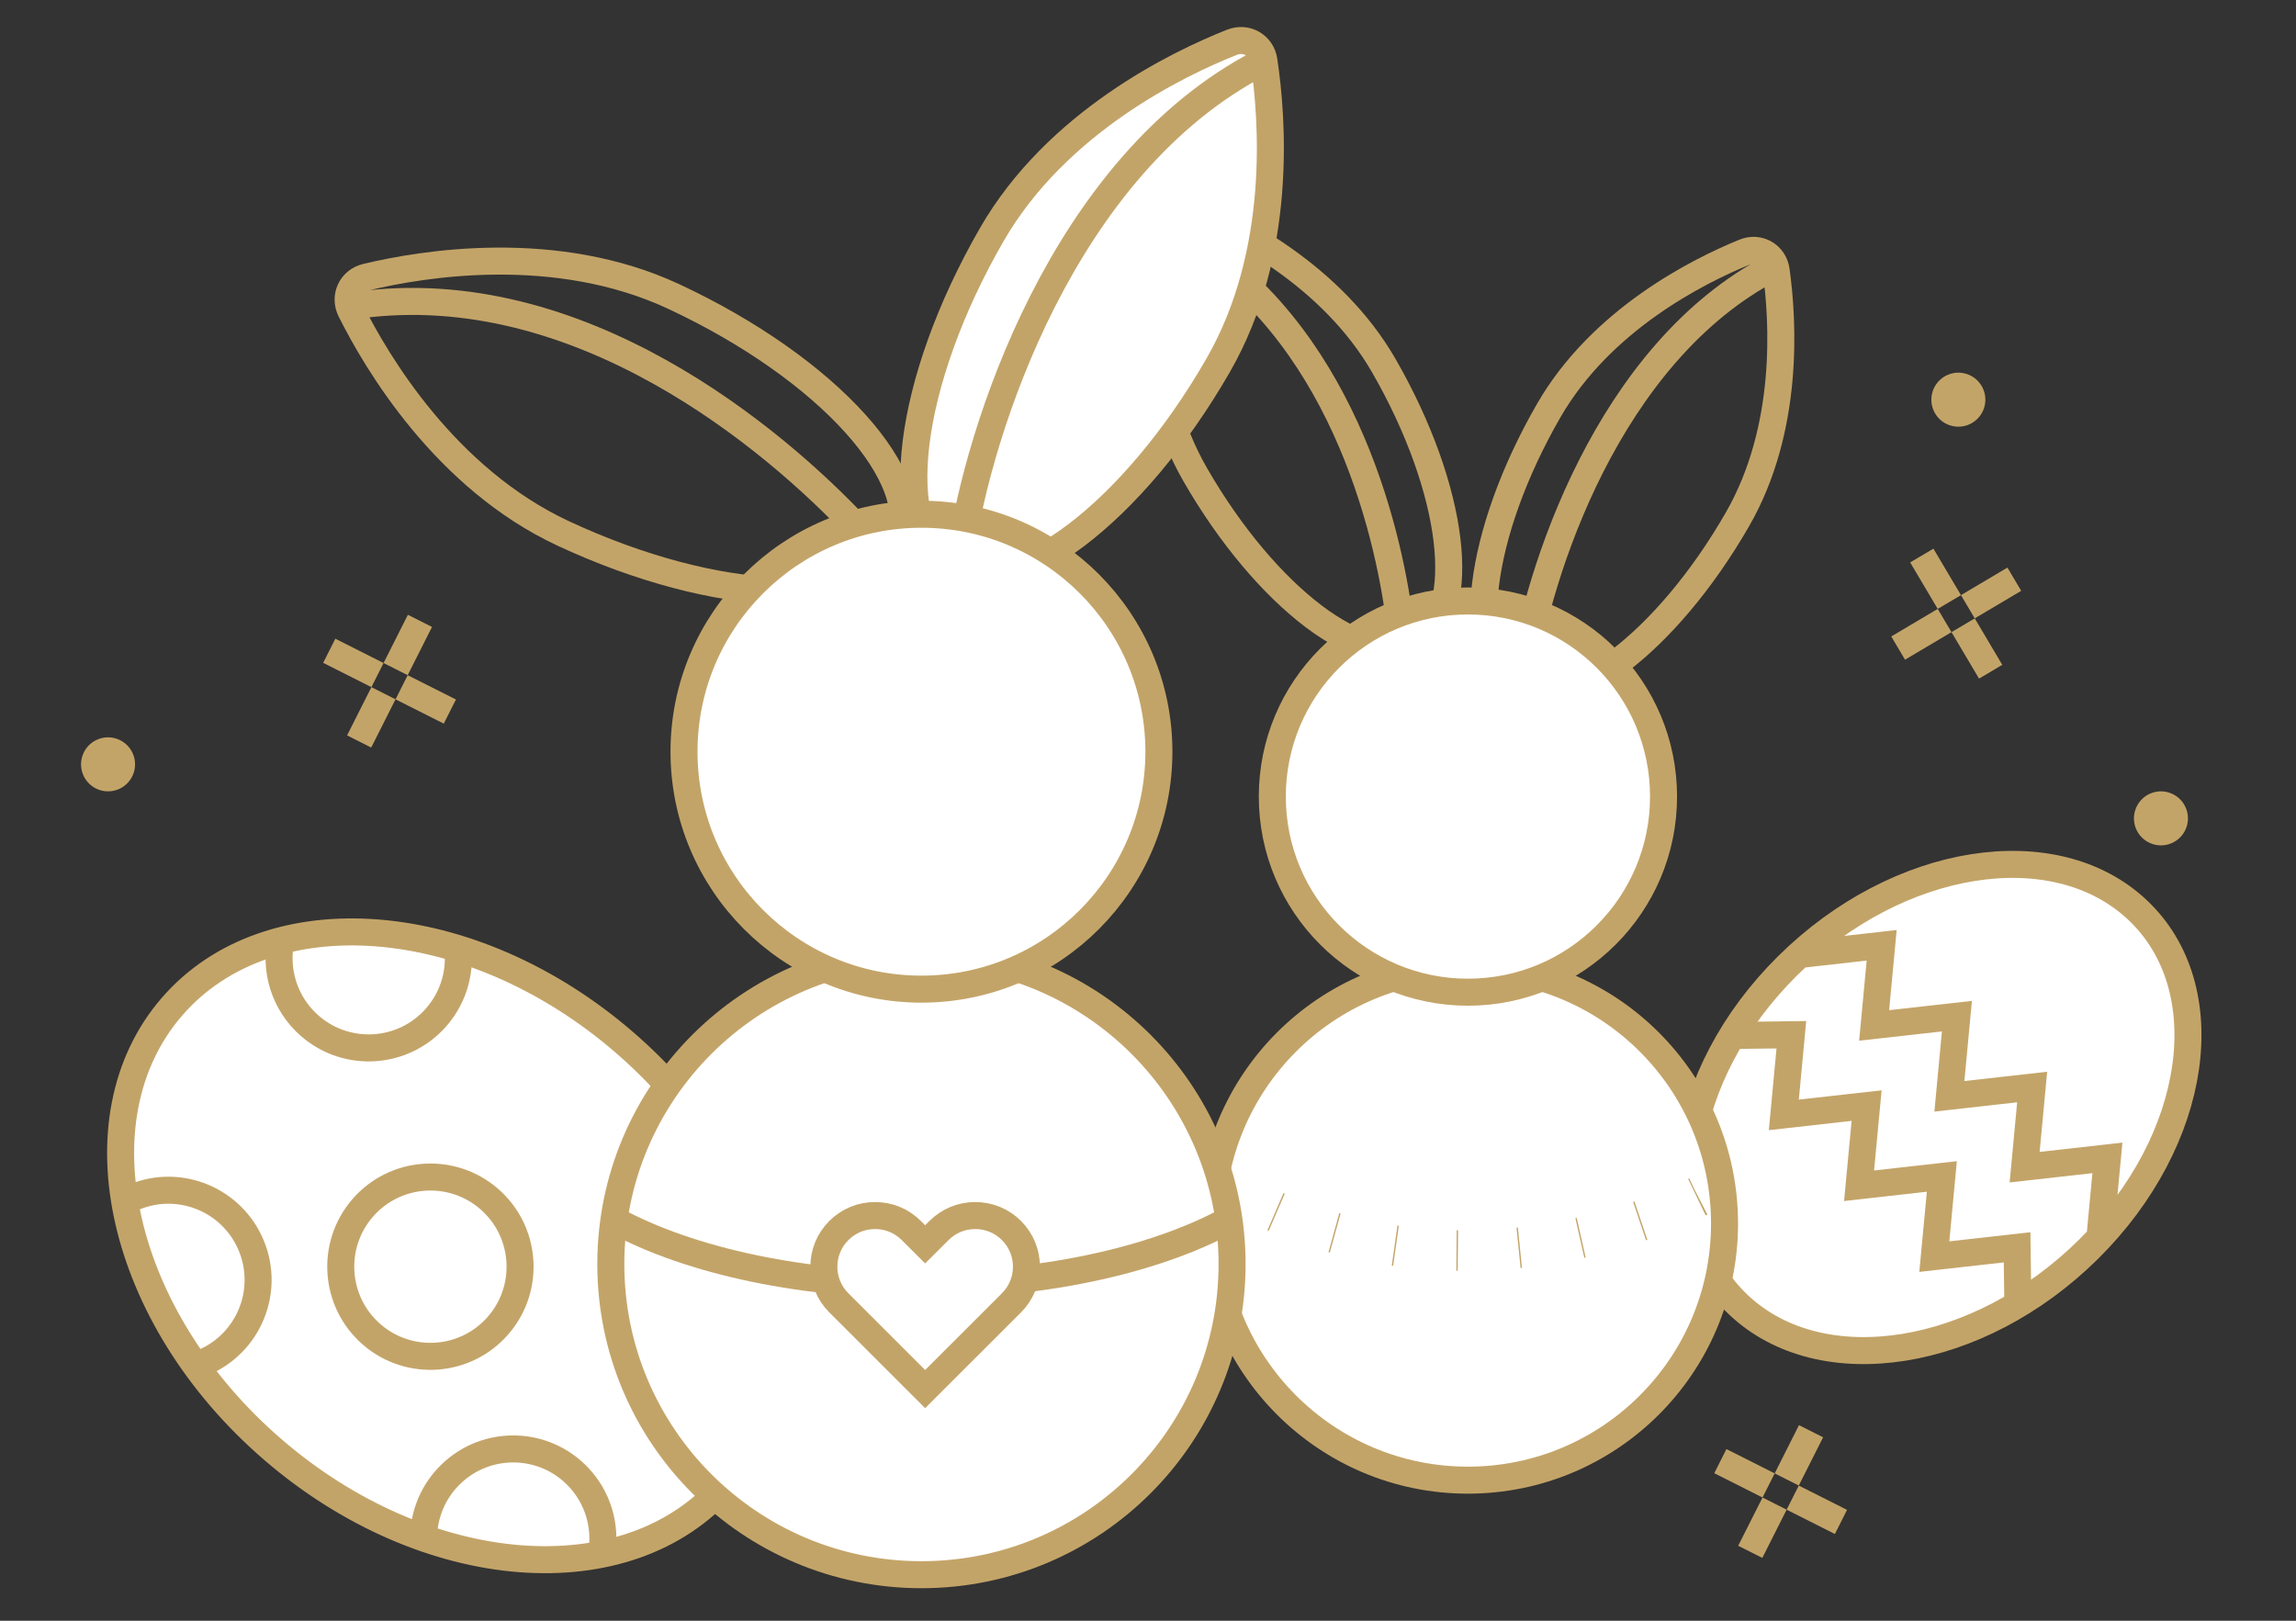 <?xml version="1.0" encoding="UTF-8"?>
<svg xmlns="http://www.w3.org/2000/svg" width="170" height="120" viewBox="0 0 170 120" fill="none">
  <rect x="0" y="0" width="170" height="120" fill="#333333" stroke="none"/>
  <path d="M154.643 92.493C146.487 100.57 134.887 102.419 128.733 96.623C122.579 90.828 124.202 79.583 132.357 71.507C140.513 63.431 152.113 61.581 158.267 67.377C164.421 73.172 162.798 84.417 154.643 92.493Z" fill="white"></path>
  <path d="M133.193 70.679L139.322 69.991L138.764 75.925L144.893 75.238L144.336 81.172L150.465 80.484L149.907 86.419L156.036 85.731L155.478 91.665M128.685 76.661L132.635 76.613L132.078 82.547L138.207 81.86L137.649 87.794L143.778 87.106L143.22 93.041L149.349 92.353L149.399 96.168M154.643 92.493C146.487 100.57 134.887 102.419 128.733 96.623C122.579 90.828 124.202 79.583 132.357 71.507C140.513 63.431 152.113 61.581 158.267 67.377C164.421 73.172 162.798 84.417 154.643 92.493Z" stroke="#C3A468" stroke-width="2"></path>
  <path d="M112.752 50.059C113.815 42.607 119.01 26.119 131.288 19.786M128.638 38.465C123.396 47.576 116.017 53.161 112.156 50.94C108.296 48.718 109.416 39.532 114.658 30.421C118.537 23.681 125.698 20.087 129.161 18.672C130.224 18.238 131.349 18.886 131.508 20.022C132.026 23.728 132.517 31.725 128.638 38.465Z" stroke="#C3A468" stroke-width="2"></path>
  <path d="M103.545 45.303C102.483 37.851 98.603 23.24 86.326 16.905M88.489 35.131C93.73 44.243 101.108 49.829 104.969 47.608C108.83 45.388 107.711 36.201 102.47 27.09C98.593 20.349 91.433 16.753 87.969 15.338C86.907 14.904 85.781 15.551 85.622 16.688C85.104 20.393 84.612 28.391 88.489 35.131Z" stroke="#C3A468" stroke-width="2"></path>
  <circle cx="108.688" cy="90.592" r="19" fill="white" stroke="#C3A468" stroke-width="2"></circle>
  <path d="M90.333 87.647C94.819 90.224 100.633 92.592 108.5 92.592C116.367 92.592 123.014 90.224 127.5 87.647" stroke="#C3A468" stroke-width="3" stroke-dasharray="0.1 4.5"></path>
  <circle cx="108.688" cy="58.979" r="14.484" fill="white" stroke="#C3A468" stroke-width="2"></circle>
  <path d="M7.193 58.422C6.183 57.976 5.725 56.796 6.171 55.785C6.617 54.774 7.797 54.317 8.808 54.763C9.818 55.208 10.276 56.389 9.83 57.4C9.384 58.41 8.204 58.868 7.193 58.422Z" fill="#C3A468"></path>
  <path d="M144.193 31.422C143.183 30.976 142.725 29.796 143.171 28.785C143.617 27.774 144.797 27.317 145.808 27.762C146.818 28.208 147.276 29.389 146.83 30.4C146.384 31.41 145.204 31.868 144.193 31.422Z" fill="#C3A468"></path>
  <path d="M159.193 62.422C158.183 61.976 157.725 60.796 158.171 59.785C158.617 58.774 159.797 58.317 160.808 58.763C161.818 59.208 162.276 60.389 161.83 61.4C161.384 62.41 160.204 62.868 159.193 62.422Z" fill="#C3A468"></path>
  <path d="M30.629 51.335L32.415 52.235M25.271 48.634L27.057 49.534M27.943 52.22L27.042 54.006M30.643 46.862L29.743 48.648" stroke="#C3A468" stroke-width="2" stroke-linecap="square"></path>
  <path d="M146.563 44.415L148.284 43.395M141.402 47.474L143.122 46.454M145.863 47.155L146.882 48.875M142.803 41.993L143.823 43.714" stroke="#C3A468" stroke-width="2" stroke-linecap="square"></path>
  <path d="M133.629 111.335L135.415 112.235M128.271 108.634L130.057 109.534M130.943 112.22L130.042 114.006M133.643 106.862L132.743 108.648" stroke="#C3A468" stroke-width="2" stroke-linecap="square"></path>
  <path d="M46.22 77.168C57.532 86.938 60.875 101.606 53.686 109.93C46.497 118.254 31.499 117.083 20.186 107.313C8.874 97.543 5.531 82.875 12.72 74.551C19.909 66.227 34.907 67.398 46.22 77.168Z" fill="white"></path>
  <path d="M20.84 69.418C20.289 71.749 21.023 74.3 22.962 75.974C25.736 78.37 29.928 78.063 32.325 75.288C33.667 73.734 34.161 71.736 33.849 69.857M31.38 114.409C31.241 112.51 31.915 110.565 33.393 109.14C36.033 106.595 40.235 106.672 42.78 109.311C44.28 110.867 44.869 112.967 44.559 114.949M9.942 88.627C13.332 87.231 17.212 88.847 18.609 92.236C20.005 95.626 18.389 99.506 15 100.903M46.22 77.168C57.532 86.938 60.875 101.606 53.686 109.93C46.497 118.254 31.499 117.083 20.186 107.313C8.874 97.543 5.531 82.875 12.72 74.551C19.909 66.227 34.907 67.398 46.22 77.168ZM36.208 88.762C38.982 91.158 39.289 95.35 36.893 98.125C34.496 100.9 30.304 101.207 27.53 98.81C24.755 96.414 24.448 92.222 26.844 89.447C29.241 86.672 33.433 86.366 36.208 88.762Z" stroke="#C3A468" stroke-width="2"></path>
  <path d="M90.199 27.04C83.908 37.973 75.053 44.675 70.42 42.009C65.788 39.344 67.132 28.32 73.423 17.387C78.229 9.035 87.236 4.707 91.219 3.13C92.287 2.708 93.41 3.354 93.581 4.489C94.22 8.726 95.005 18.688 90.199 27.04Z" fill="white"></path>
  <path d="M71.135 40.952C72.41 32.01 78.644 12.224 93.378 4.624M90.199 27.04C83.908 37.973 75.053 44.675 70.42 42.009C65.788 39.344 67.132 28.32 73.423 17.387C78.229 9.035 87.236 4.707 91.219 3.13C92.287 2.708 93.41 3.354 93.581 4.489C94.22 8.726 95.005 18.688 90.199 27.04Z" stroke="#C3A468" stroke-width="2"></path>
  <path d="M63.5 39.092C57.316 32.508 42.925 20.34 26.5 22.592M41.7 39.494C53.132 44.823 64.231 45.216 66.489 40.372C68.747 35.528 61.31 27.281 49.878 21.951C41.143 17.88 31.286 19.517 27.12 20.516C26.004 20.784 25.456 21.959 25.968 22.986C27.882 26.82 32.966 35.422 41.7 39.494Z" stroke="#C3A468" stroke-width="2"></path>
  <circle cx="68.226" cy="93.592" r="23" fill="white" stroke="#C3A468" stroke-width="2"></circle>
  <path d="M45 90.058C50.383 93.151 58.785 95.14 68.226 95.14C77.666 95.14 86.069 93.151 91.452 90.058" stroke="#C3A468" stroke-width="2"></path>
  <circle cx="68.226" cy="55.656" r="17.581" fill="white" stroke="#C3A468" stroke-width="2"></circle>
  <path d="M74.893 96.461L74.893 96.461C76.369 94.986 76.369 92.586 74.893 91.111L74.893 91.111C74.175 90.393 73.225 90 72.208 90C71.191 90 70.241 90.393 69.523 91.111L69.523 91.111L69.206 91.427L68.5 92.131L67.794 91.427L67.477 91.111L67.477 91.111C66.759 90.393 65.809 90 64.792 90C63.775 90 62.825 90.393 62.107 91.111L62.107 91.111C60.631 92.586 60.631 94.986 62.107 96.461L62.107 96.461L68.5 102.849L74.893 96.461Z" fill="white" stroke="#C3A468" stroke-width="2"></path>
</svg>
